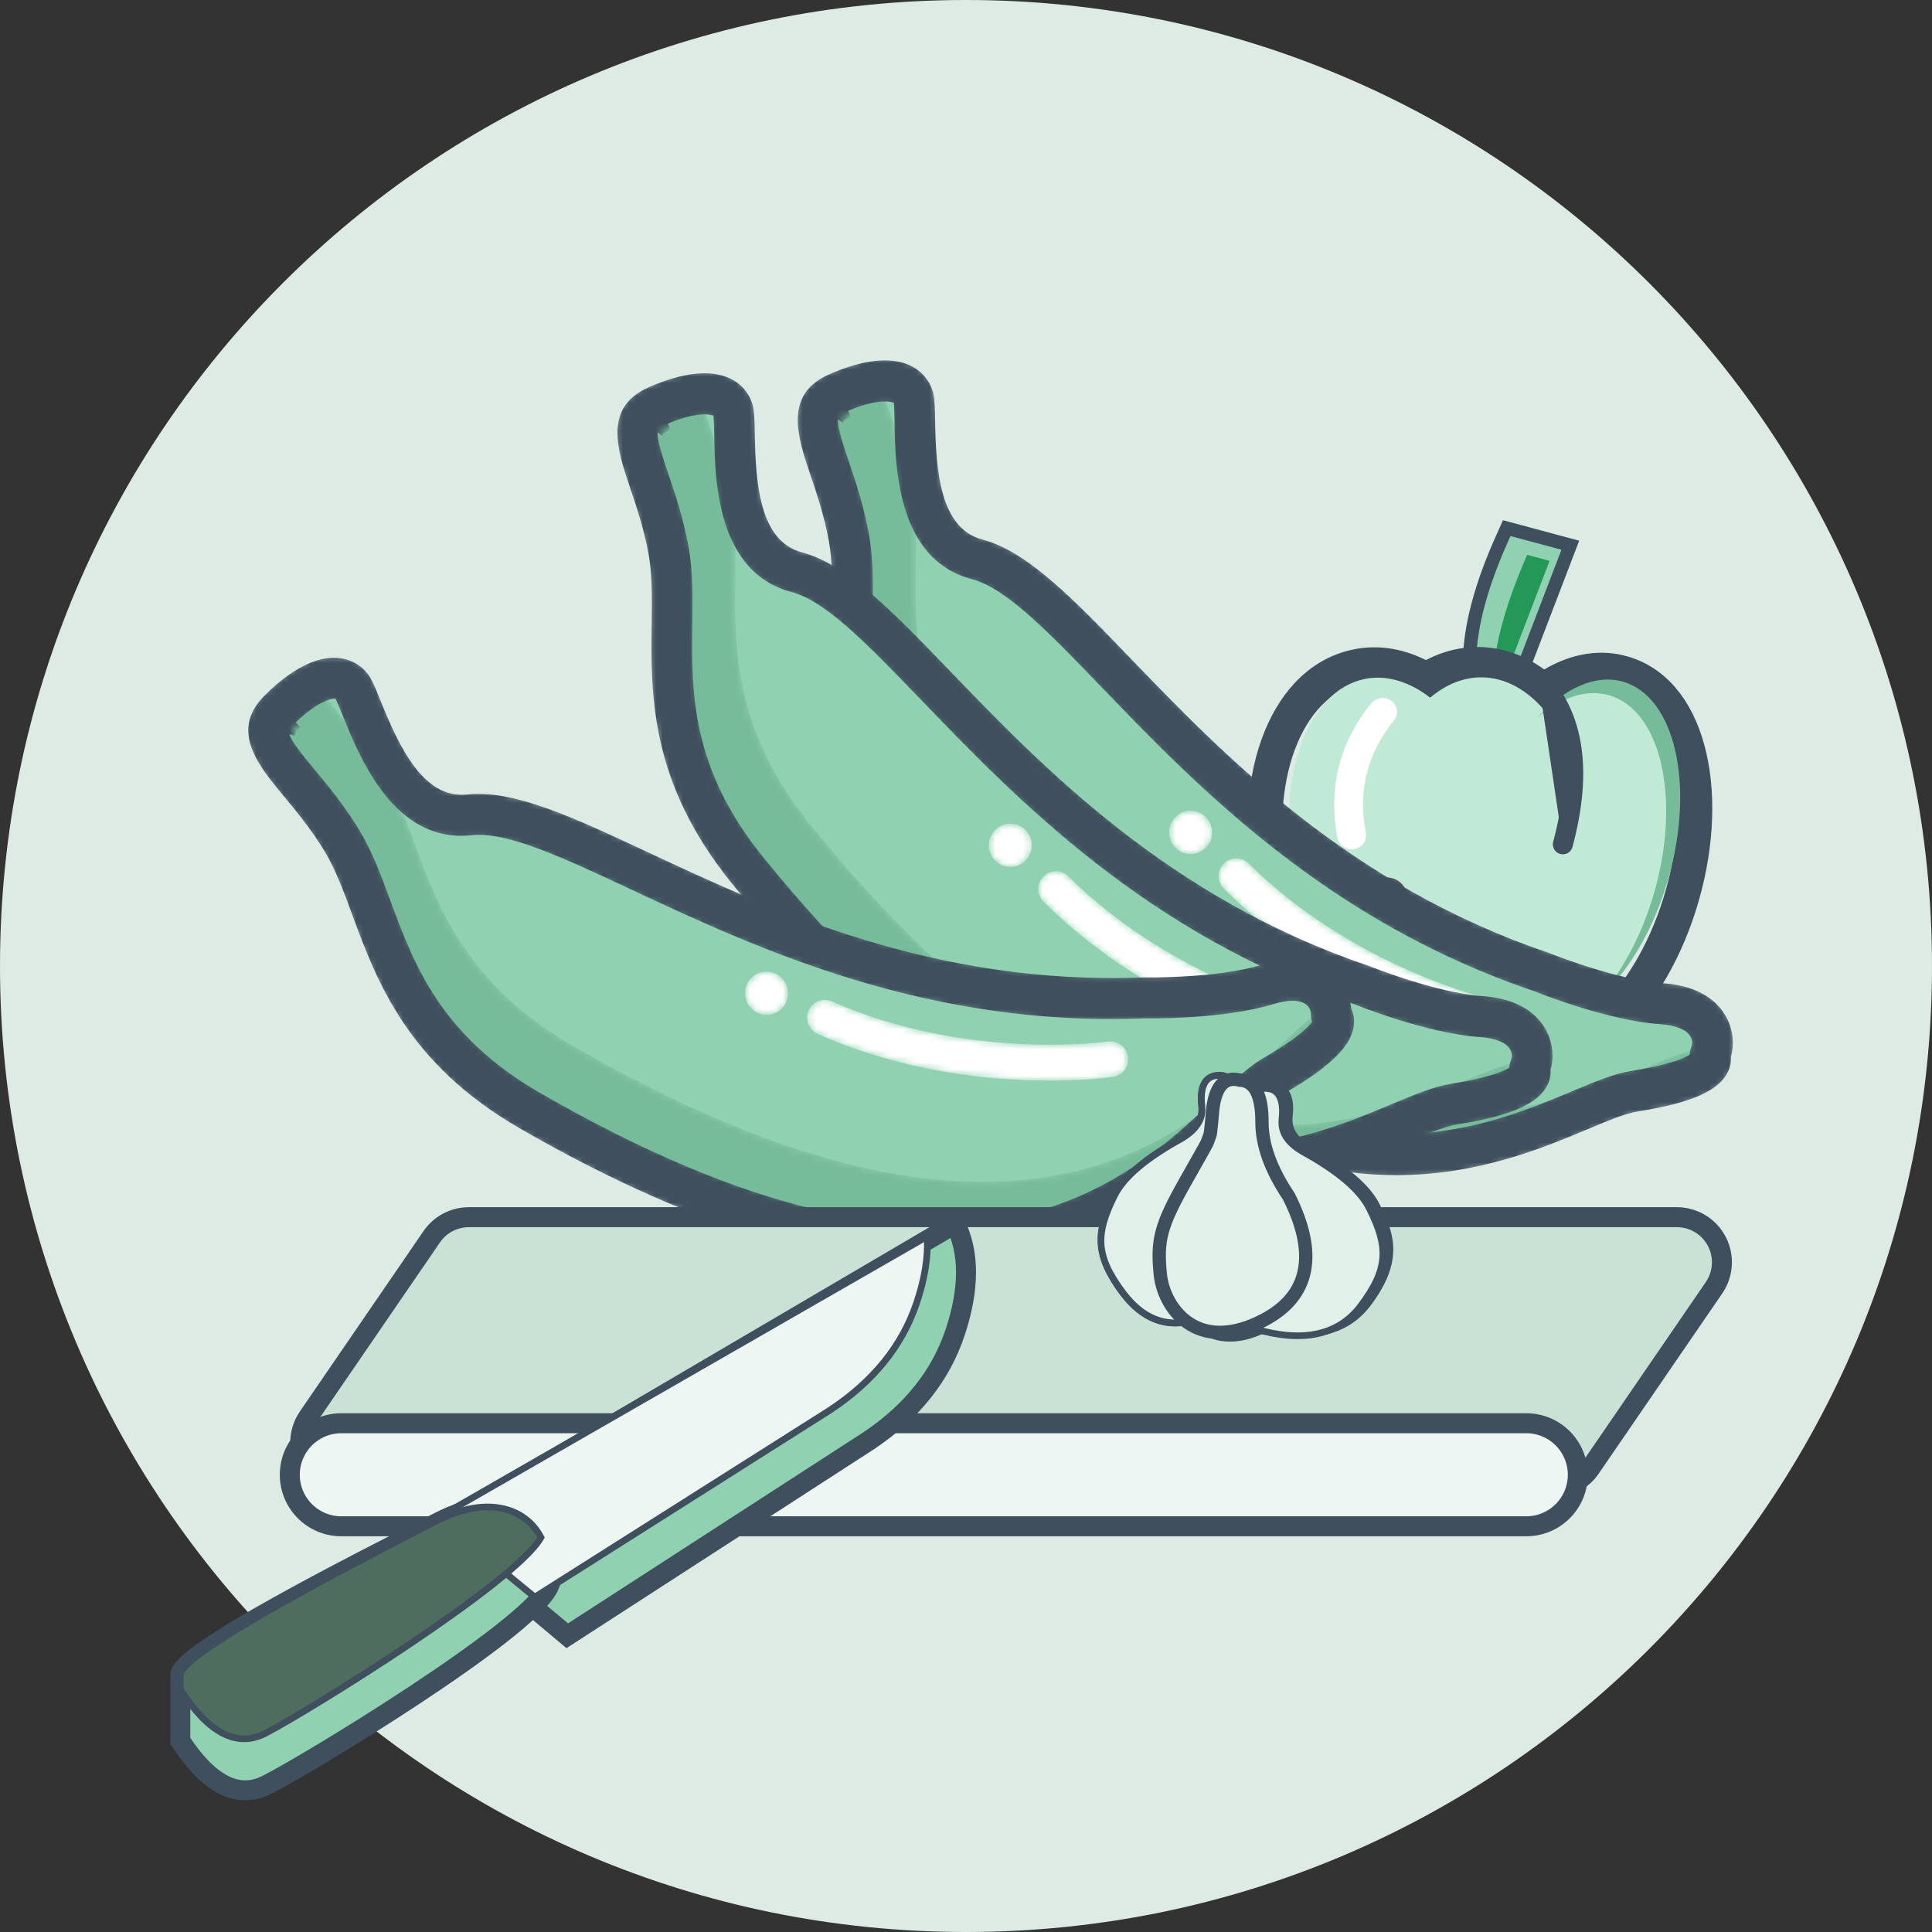 <svg width="290" height="290" viewBox="0 0 290 290" fill="none" xmlns="http://www.w3.org/2000/svg">
<rect x="0" y="0" width="290" height="290" fill="#333333" stroke="none"/>
<rect width="145" height="145" fill="black" fill-opacity="0" transform="scale(2)"/>
<rect width="145" height="145" fill="black" fill-opacity="0" transform="scale(2)"/>
<path d="M145 290C225.081 290 290 225.081 290 145C290 64.919 225.081 0 145 0C64.919 0 0 64.919 0 145C0 225.081 64.919 290 145 290Z" fill="#DDEBE4"/>
<rect width="35.358" height="41.493" fill="black" fill-opacity="0" transform="translate(187.547 78.599) scale(2) rotate(1)"/>
<path d="M227.759 79.701C232.66 81.019 232.66 81.019 233.641 81.283L235.711 81.839L234.944 83.841C233.912 86.535 233.912 86.535 228.753 100.004L228.268 101.269L220.55 101.134L220.584 99.201C220.675 93.978 222.321 87.845 225.493 80.776L226.168 79.273L227.759 79.701Z" fill="#90D1B2" stroke="#404F5E" stroke-width="2"/>
<path d="M229.238 83.285C231.475 83.887 232.593 84.188 232.593 84.188C232.593 84.188 230.53 89.575 226.402 100.35L224.182 100.311C224.73 95.366 226.415 89.691 229.238 83.285L229.238 83.285Z" fill="#239857"/>
<path d="M231.244 100.712L231.763 101.076L232.313 100.763C236.169 98.573 240.231 97.883 244.154 99.01C249.734 100.612 253.521 105.336 255.326 111.887C257.132 118.441 256.907 126.706 254.516 135.052C252.157 143.289 248.052 150.341 243.137 154.946C238.223 159.55 232.601 161.632 227.094 160.237L226.799 160.163L226.514 160.264C224.723 160.9 222.859 161.215 220.961 161.181C219.09 161.149 217.263 160.78 215.517 160.1L215.261 160.001L214.991 160.045C209.087 161.02 203.354 158.513 198.633 153.583C193.909 148.649 190.273 141.351 188.651 132.997C187.009 124.537 187.688 116.307 190.302 109.927C192.914 103.553 197.411 99.109 203.403 97.943C206.84 97.274 210.312 97.822 213.594 99.42L214.041 99.638L214.485 99.412C216.869 98.198 219.427 97.574 222.07 97.62C225.366 97.678 228.474 98.764 231.244 100.712ZM214.112 104.611C211.037 102.436 207.614 101.413 204.204 102.077C199.403 103.012 195.844 107.039 193.854 112.454C191.856 117.89 191.361 124.893 192.777 132.193C194.194 139.492 197.274 145.8 201.159 150.091C205.031 154.366 209.837 156.765 214.639 155.83C215.002 155.76 215.358 155.671 215.708 155.565C217.368 156.442 219.158 156.938 221.034 156.971C222.994 157.005 224.876 156.53 226.628 155.641C227.011 155.81 227.406 155.954 227.812 156.07C232.219 157.335 236.927 155.2 240.917 151.198C244.935 147.167 248.418 141.076 250.476 133.891C252.534 126.706 252.804 119.692 251.53 114.142C250.264 108.631 247.403 104.323 242.996 103.058C239.156 101.956 235.083 103.439 231.468 106.479C228.828 103.644 225.584 101.894 221.997 101.831C219.144 101.781 216.465 102.808 214.112 104.611Z" fill="#404F5E" stroke="#404F5E"/>
<path d="M214.676 104.722C217.028 102.732 219.702 101.626 222.521 101.675C226.058 101.737 229.301 103.607 231.926 106.738C235.602 103.362 239.633 101.821 243.271 102.864C251.064 105.099 254.102 118.347 250.057 132.455C246.012 146.563 236.415 156.188 228.622 153.954C228.107 153.806 227.613 153.61 227.141 153.37C225.398 154.338 223.531 154.849 221.594 154.816C219.753 154.783 217.992 154.261 216.356 153.327C215.915 153.48 215.461 153.603 214.997 153.693C206.347 155.375 197.081 145.144 194.301 130.843C191.521 116.541 196.28 103.584 204.93 101.903C208.22 101.264 211.598 102.347 214.676 104.722Z" fill="#C1EAD6"/>
<path d="M230.788 107.694C234.842 103.298 239.488 101.141 243.626 102.328C251.419 104.562 254.457 117.811 250.412 131.919C248.151 139.803 244.156 146.288 239.711 150.085C243.292 146.201 246.411 140.57 248.308 133.953C252.354 119.845 249.316 106.596 241.522 104.362C238.085 103.376 234.296 104.698 230.788 107.694Z" fill="#76BB9A"/>
<path d="M230.887 101.821C236.304 107.438 237.537 115.743 234.588 126.736L230.887 101.821Z" fill="#404F5E"/>
<path d="M230.887 101.821C236.304 107.438 237.537 115.743 234.588 126.736" stroke="#404F5E" stroke-width="3" stroke-linecap="round"/>
<path d="M208.118 137.922C209.831 137.952 211.243 136.586 211.273 134.871C211.303 133.156 209.939 131.741 208.226 131.711C206.513 131.681 205.101 133.047 205.071 134.762C205.041 136.477 206.405 137.892 208.118 137.922Z" fill="#525558"/>
<path d="M219.494 155.338C220.902 156.314 221.254 158.249 220.279 159.66C219.304 161.07 217.372 161.422 215.963 160.446C211.125 157.093 208.054 151.486 206.66 143.812C206.353 142.125 207.471 140.508 209.157 140.201C210.842 139.894 212.457 141.013 212.763 142.701C213.885 148.877 216.158 153.027 219.494 155.338Z" fill="#525558"/>
<path d="M205.834 105.578C206.567 104.675 207.926 104.514 208.869 105.216C209.813 105.919 209.984 107.22 209.251 108.122C205.209 113.1 203.809 118.688 205.02 125.037C205.235 126.162 204.456 127.239 203.281 127.443C202.106 127.647 200.979 126.9 200.765 125.775C199.334 118.273 201.033 111.49 205.834 105.578Z" fill="white"/>
<rect width="70.674" height="61.647" fill="black" fill-opacity="0" transform="translate(119.254 53.598) scale(2)"/>
<rect width="70.674" height="61.647" fill="black" fill-opacity="0" transform="translate(260.602 53.598) scale(-2 2)"/>
<rect width="70.674" height="61.647" fill="black" fill-opacity="0" transform="translate(260.602 53.598) scale(-2 2)"/>
<mask id="mask0" mask-type="alpha" maskUnits="userSpaceOnUse" x="122" y="57" width="136" height="117">
<rect width="67.152" height="58.118" fill="black" fill-opacity="0" transform="translate(257.051 57.172) scale(-2 2)"/>
<path d="M256.656 158.405C256.656 158.405 258.796 161.694 245.344 163.791C231.894 165.885 196.281 199.048 139.221 128.635C123.275 108.956 129.591 92.975 127.444 80.851C125.299 68.728 119.167 61.913 125.621 59.039C132.075 56.168 136.205 56.806 137.078 59.6C137.947 62.393 135.194 80.941 146.675 83.962C162.568 88.146 182.565 129.409 231.319 145.877C231.319 145.877 241.836 150.151 249.418 150.666C257.004 151.182 257.732 156.117 256.656 158.405Z" fill="white"/>
</mask>
<g mask="url(#mask0)">
<path d="M256.656 158.405C256.656 158.405 258.796 161.694 245.344 163.791C231.894 165.885 196.281 199.048 139.221 128.635C123.275 108.956 129.591 92.975 127.444 80.851C125.299 68.728 119.167 61.913 125.621 59.039C132.075 56.168 136.205 56.806 137.078 59.6C137.947 62.393 135.194 80.941 146.675 83.962C162.568 88.146 182.565 129.409 231.319 145.877C231.319 145.877 241.836 150.151 249.418 150.666C257.004 151.182 257.732 156.117 256.656 158.405Z" fill="#90D1B2"/>
</g>
<mask id="mask1" mask-type="alpha" maskUnits="userSpaceOnUse" x="122" y="57" width="135" height="117">
<rect width="67.124" height="58.099" fill="black" fill-opacity="0" transform="translate(256.996 57.212) scale(-2 2)"/>
<path d="M125.621 59.04C128.278 57.86 130.513 57.301 132.32 57.212C132.816 60.988 135.633 66.446 136.956 73.917C139.114 86.104 132.763 102.168 148.794 121.947C206.145 192.721 241.941 159.387 255.46 157.283C256.011 157.196 256.496 157.107 256.996 157.017C256.944 157.529 256.84 158.013 256.656 158.406C256.656 158.406 258.796 161.696 245.345 163.79C231.893 165.887 196.281 199.05 139.224 128.637C123.275 108.958 129.591 92.976 127.444 80.852C125.302 68.726 119.166 61.911 125.621 59.04Z" fill="white"/>
</mask>
<g mask="url(#mask1)">
<path d="M125.621 59.04C128.278 57.86 130.513 57.301 132.32 57.212C132.816 60.988 135.633 66.446 136.956 73.917C139.114 86.104 132.763 102.168 148.794 121.947C206.145 192.721 241.941 159.387 255.46 157.283C256.011 157.196 256.496 157.107 256.996 157.017C256.944 157.529 256.84 158.013 256.656 158.406C256.656 158.406 258.796 161.696 245.345 163.79C231.893 165.887 196.281 199.05 139.224 128.637C123.275 108.958 129.591 92.976 127.444 80.852C125.302 68.726 119.166 61.911 125.621 59.04Z" fill="#76BB9A"/>
</g>
<mask id="mask2" mask-type="alpha" maskUnits="userSpaceOnUse" x="119" y="53" width="142" height="124">
<rect width="70.674" height="61.647" fill="black" fill-opacity="0" transform="translate(260.602 53.598) scale(-2 2)"/>
<path d="M253.151 158.019C252.303 158.498 250.089 159.433 244.802 160.252C242.199 160.657 239.328 161.86 235.695 163.381C219.064 170.343 188.108 183.3 141.971 126.37C131.206 113.088 131.355 101.734 131.483 91.719C131.536 87.689 131.586 83.877 130.941 80.223C130.163 75.834 128.9 72.111 127.885 69.123C127.122 66.878 125.972 63.489 126.342 62.762C126.342 62.762 126.477 62.573 127.051 62.318C130.944 60.586 133.037 60.675 133.69 60.844C133.733 61.402 133.75 62.411 133.764 63.253C133.882 70.104 134.123 84.36 145.782 87.424C150.784 88.744 157.083 95.281 165.055 103.556C179.343 118.392 198.914 138.705 230.195 149.275C230.447 149.382 241.127 153.692 249.181 154.235C251.285 154.378 252.79 154.955 253.303 155.817C253.594 156.301 253.492 156.776 253.449 156.87C253.293 157.232 253.19 157.625 253.151 158.019ZM209.573 176.892C221.927 176.896 231.632 172.833 238.416 169.995C241.477 168.71 244.129 167.601 245.888 167.329C254.198 166.033 258.52 164.064 259.893 160.954C260.244 160.163 260.358 159.386 260.322 158.681C260.894 156.565 260.585 154.193 259.435 152.213C258.207 150.098 255.514 147.496 249.66 147.092C242.738 146.622 232.746 142.6 232.643 142.56C202.804 132.47 183.927 112.877 170.143 98.57C161.401 89.49 154.492 82.32 147.574 80.498C141.624 78.934 140.989 70.712 140.861 63.131C140.821 60.937 140.8 59.613 140.463 58.525C139.888 56.677 138.575 55.203 136.773 54.379C133.718 52.983 129.368 53.464 124.188 55.769C116.946 58.986 119.288 65.891 121.172 71.442C122.155 74.341 123.272 77.631 123.954 81.479C124.483 84.464 124.436 87.943 124.387 91.626C124.248 102.307 124.078 115.6 136.475 130.902C166.236 167.629 190.924 176.892 209.573 176.892Z" fill="white"/>
</mask>
<g mask="url(#mask2)">
<path d="M254.146 158.119L254.094 158.635L253.642 158.89C252.645 159.453 250.298 160.412 244.956 161.24C242.499 161.622 239.755 162.766 236.081 164.304L236.081 164.304L236.048 164.318C227.723 167.802 215.591 172.881 199.708 169.817C183.809 166.749 164.347 155.569 141.194 127C130.205 113.441 130.355 101.787 130.483 91.728L130.484 91.706L130.484 91.706C130.536 87.657 130.582 83.942 129.956 80.397C129.193 76.092 127.953 72.434 126.938 69.444C126.559 68.328 126.071 66.891 125.725 65.639C125.553 65.016 125.407 64.408 125.331 63.894C125.293 63.638 125.267 63.378 125.271 63.137C125.274 62.92 125.3 62.604 125.45 62.309L125.484 62.242L125.528 62.18L126.342 62.762C126.342 62.762 126.477 62.573 127.051 62.318L126.645 61.405C126.645 61.405 126.645 61.404 126.646 61.404C130.638 59.628 132.978 59.627 133.941 59.876L134.632 60.055L134.687 60.767C134.733 61.362 134.75 62.409 134.764 63.236C134.823 66.678 134.917 71.812 136.398 76.455C137.869 81.065 140.653 85.042 146.036 86.457L146.037 86.457C148.784 87.182 151.761 89.29 154.968 92.134C158.195 94.995 161.787 98.723 165.757 102.843L165.775 102.862L165.775 102.862C180.063 117.698 199.487 137.843 230.515 148.328L230.55 148.339L230.584 148.354L230.584 148.354L230.584 148.354C230.585 148.354 230.588 148.355 230.594 148.358L230.624 148.37L230.732 148.414C230.784 148.434 230.849 148.46 230.925 148.49C230.982 148.513 231.045 148.537 231.115 148.565C231.442 148.692 231.905 148.869 232.48 149.08C233.631 149.503 235.225 150.063 237.061 150.637C240.748 151.789 245.341 152.974 249.248 153.238L249.249 153.238C250.367 153.314 251.374 153.507 252.196 153.823C252.999 154.131 253.741 154.599 254.161 155.304C254.41 155.718 254.492 156.131 254.501 156.462C254.509 156.752 254.463 157.049 254.365 157.271C254.251 157.538 254.175 157.829 254.146 158.119ZM209.573 175.892H209.573C221.708 175.896 231.249 171.91 238.029 169.073C239.555 168.433 241.003 167.826 242.291 167.345C243.568 166.869 244.749 166.493 245.734 166.34C249.854 165.698 252.908 164.899 255.077 163.912C257.242 162.926 258.426 161.8 258.978 160.55L258.979 160.549C259.262 159.909 259.351 159.29 259.323 158.733L259.315 158.574L259.356 158.421C259.857 156.566 259.589 154.469 258.57 152.715L258.57 152.715C257.511 150.89 255.118 148.471 249.591 148.089C246.005 147.846 241.683 146.692 238.292 145.618C236.586 145.078 235.096 144.551 234.026 144.157C233.491 143.96 233.06 143.796 232.759 143.679C232.53 143.591 232.352 143.52 232.297 143.499C202.243 133.329 183.231 113.596 169.455 99.297L169.423 99.264L169.423 99.263C165.042 94.713 161.165 90.689 157.524 87.572C153.878 84.45 150.56 82.319 147.32 81.465C143.849 80.553 142.035 77.696 141.073 74.347C140.114 71.007 139.925 66.934 139.861 63.149C139.82 60.893 139.793 59.74 139.508 58.82C139.019 57.253 137.908 55.998 136.358 55.289C133.696 54.073 129.685 54.417 124.594 56.682L124.594 56.683C122.927 57.423 121.881 58.343 121.236 59.339C120.588 60.337 120.295 61.486 120.257 62.76C120.18 65.367 121.162 68.3 122.119 71.121L122.119 71.121L122.133 71.161C123.111 74.047 124.245 77.391 124.938 81.304C125.483 84.381 125.436 87.936 125.388 91.566L125.387 91.639C125.387 91.639 125.387 91.639 125.387 91.639C125.249 102.268 125.086 115.255 137.252 130.273C166.892 166.851 191.321 175.892 209.573 175.892Z" fill="#404F5E" stroke="#404F5E"/>
</g>
<mask id="mask3" mask-type="alpha" maskUnits="userSpaceOnUse" x="182" y="128" width="45" height="28">
<rect width="21.554" height="13.271" fill="black" fill-opacity="0" transform="translate(226.02 128.83) scale(-2 2)"/>
<path d="M223.361 155.372C224.582 155.372 225.678 154.523 225.955 153.271C226.274 151.828 225.373 150.389 223.94 150.068C223.734 150.021 203.126 145.221 187.44 129.601C186.401 128.567 184.712 128.57 183.68 129.625C182.647 130.682 182.658 132.381 183.704 133.424C200.512 150.16 221.882 155.106 222.78 155.307C222.978 155.351 223.17 155.372 223.361 155.372Z" fill="white"/>
</mask>
<g mask="url(#mask3)">
<path d="M223.361 155.372C224.582 155.372 225.678 154.523 225.955 153.271C226.274 151.828 225.373 150.389 223.94 150.068C223.734 150.021 203.126 145.221 187.44 129.601C186.401 128.567 184.712 128.57 183.68 129.625C182.647 130.682 182.658 132.381 183.704 133.424C200.512 150.16 221.882 155.106 222.78 155.307C222.978 155.351 223.17 155.372 223.361 155.372Z" fill="white"/>
</g>
<mask id="mask4" mask-type="alpha" maskUnits="userSpaceOnUse" x="175" y="121" width="7" height="8">
<rect width="3.228" height="3.257" fill="black" fill-opacity="0" transform="translate(181.945 121.688) scale(-2 2)"/>
<path d="M176.631 122.461C175.272 123.624 175.102 125.678 176.255 127.049C177.408 128.423 179.444 128.591 180.804 127.432C182.165 126.268 182.332 124.214 181.179 122.84C180.03 121.469 177.989 121.296 176.631 122.461Z" fill="white"/>
</mask>
<g mask="url(#mask4)">
<path d="M176.631 122.461C175.272 123.624 175.102 125.678 176.255 127.049C177.408 128.423 179.444 128.591 180.804 127.432C182.165 126.268 182.332 124.214 181.179 122.84C180.03 121.469 177.989 121.296 176.631 122.461Z" fill="white"/>
</g>
<rect width="70.674" height="61.647" fill="black" fill-opacity="0" transform="translate(92.188 55.531) scale(2)"/>
<rect width="70.674" height="61.647" fill="black" fill-opacity="0" transform="translate(233.535 55.531) scale(-2 2)"/>
<rect width="70.674" height="61.647" fill="black" fill-opacity="0" transform="translate(233.535 55.531) scale(-2 2)"/>
<mask id="mask5" mask-type="alpha" maskUnits="userSpaceOnUse" x="95" y="59" width="135" height="117">
<rect width="67.152" height="58.118" fill="black" fill-opacity="0" transform="translate(229.984 59.105) scale(-2 2)"/>
<path d="M229.59 160.338C229.59 160.338 231.73 163.627 218.278 165.725C204.827 167.819 169.215 200.981 112.155 130.568C96.209 110.889 102.525 94.909 100.378 82.785C98.232 70.661 92.1 63.846 98.555 60.973C105.008 58.102 109.139 58.739 110.011 61.534C110.88 64.326 108.128 82.874 119.609 85.895C135.501 90.08 155.498 131.342 204.253 147.811C204.253 147.811 214.769 152.084 222.352 152.6C229.937 153.115 230.665 158.051 229.59 160.338Z" fill="white"/>
</mask>
<g mask="url(#mask5)">
<path d="M229.59 160.338C229.59 160.338 231.73 163.627 218.278 165.725C204.827 167.819 169.215 200.981 112.155 130.568C96.209 110.889 102.525 94.909 100.378 82.785C98.232 70.661 92.1 63.846 98.555 60.973C105.008 58.102 109.139 58.739 110.011 61.534C110.88 64.326 108.128 82.874 119.609 85.895C135.501 90.08 155.498 131.342 204.253 147.811C204.253 147.811 214.769 152.084 222.352 152.6C229.937 153.115 230.665 158.051 229.59 160.338Z" fill="#90D1B2"/>
</g>
<mask id="mask6" mask-type="alpha" maskUnits="userSpaceOnUse" x="95" y="59" width="135" height="117">
<rect width="67.124" height="58.099" fill="black" fill-opacity="0" transform="translate(229.926 59.145) scale(-2 2)"/>
<path d="M98.551 60.974C101.208 59.793 103.443 59.234 105.25 59.145C105.746 62.921 108.563 68.379 109.886 75.85C112.043 88.037 105.692 104.101 121.723 123.88C179.075 194.654 214.871 161.321 228.389 159.216C228.94 159.129 229.426 159.04 229.926 158.951C229.873 159.463 229.77 159.946 229.586 160.339C229.586 160.339 231.726 163.629 218.275 165.723C204.823 167.821 169.21 200.983 112.154 130.571C96.204 110.891 102.52 94.909 100.374 82.786C98.231 70.66 92.096 63.845 98.551 60.974Z" fill="white"/>
</mask>
<g mask="url(#mask6)">
<path d="M98.551 60.974C101.208 59.793 103.443 59.234 105.25 59.145C105.746 62.921 108.563 68.379 109.886 75.85C112.043 88.037 105.692 104.101 121.723 123.88C179.075 194.654 214.871 161.321 228.389 159.216C228.94 159.129 229.426 159.04 229.926 158.951C229.873 159.463 229.77 159.946 229.586 160.339C229.586 160.339 231.726 163.629 218.275 165.723C204.823 167.821 169.21 200.983 112.154 130.571C96.204 110.891 102.52 94.909 100.374 82.786C98.231 70.66 92.096 63.845 98.551 60.974Z" fill="#76BB9A"/>
</g>
<mask id="mask7" mask-type="alpha" maskUnits="userSpaceOnUse" x="92" y="55" width="142" height="124">
<rect width="70.674" height="61.647" fill="black" fill-opacity="0" transform="translate(233.535 55.531) scale(-2 2)"/>
<path d="M226.084 159.953C225.236 160.432 223.023 161.366 217.736 162.185C215.132 162.59 212.262 163.793 208.629 165.315C191.998 172.276 161.041 185.233 114.904 128.304C104.14 115.021 104.289 103.668 104.417 93.652C104.469 89.623 104.52 85.81 103.874 82.156C103.096 77.767 101.833 74.044 100.819 71.056C100.056 68.812 98.906 65.422 99.275 64.695C99.275 64.695 99.41 64.506 99.985 64.252C103.878 62.519 105.971 62.608 106.623 62.778C106.666 63.335 106.684 64.344 106.698 65.186C106.816 72.037 107.057 86.294 118.716 89.357C123.718 90.678 130.016 97.214 137.989 105.489C152.277 120.326 171.848 140.639 203.128 151.208C203.381 151.315 214.06 155.625 222.114 156.169C224.218 156.312 225.723 156.888 226.237 157.751C226.528 158.234 226.426 158.71 226.382 158.804C226.226 159.165 226.124 159.558 226.084 159.953ZM182.506 178.826C194.861 178.829 204.566 174.767 211.35 171.929C214.411 170.643 217.062 169.534 218.821 169.262C227.131 167.966 231.453 165.998 232.827 162.887C233.177 162.096 233.291 161.319 233.255 160.615C233.827 158.499 233.518 156.126 232.369 154.146C231.141 152.031 228.448 149.429 222.593 149.025C215.671 148.556 205.679 144.533 205.577 144.493C175.737 134.404 156.861 114.81 143.077 100.503C134.334 91.423 127.426 84.254 120.507 82.431C114.557 80.867 113.922 72.645 113.794 65.064C113.755 62.87 113.734 61.546 113.397 60.458C112.822 58.611 111.509 57.136 109.707 56.312C106.651 54.917 102.302 55.397 97.121 57.702C89.879 60.919 92.222 67.825 94.106 73.375C95.089 76.275 96.206 79.564 96.887 83.412C97.416 86.397 97.37 89.876 97.321 93.559C97.182 104.24 97.012 117.533 109.409 132.836C139.17 169.562 163.858 178.826 182.506 178.826Z" fill="white"/>
</mask>
<g mask="url(#mask7)">
<path d="M227.079 160.053L227.027 160.569L226.576 160.824C225.579 161.387 223.232 162.346 217.889 163.173C215.433 163.556 212.688 164.699 209.015 166.237L209.015 166.237L208.982 166.251C200.656 169.736 188.524 174.814 172.642 171.75C156.743 168.683 137.281 157.502 114.127 128.933C103.139 115.375 103.288 103.721 103.417 93.662L103.417 93.639L103.417 93.639C103.47 89.59 103.515 85.875 102.89 82.331C102.126 78.025 100.887 74.367 99.872 71.377C99.492 70.261 99.004 68.825 98.659 67.573C98.486 66.949 98.341 66.342 98.264 65.828C98.226 65.571 98.201 65.312 98.204 65.071C98.208 64.854 98.234 64.538 98.384 64.242L98.418 64.175L98.462 64.114L99.275 64.695C99.275 64.695 99.41 64.506 99.985 64.252L99.578 63.338C99.579 63.338 99.579 63.338 99.579 63.338C103.572 61.561 105.912 61.56 106.874 61.809L107.565 61.989L107.62 62.7C107.666 63.296 107.684 64.343 107.698 65.169C107.757 68.612 107.85 73.745 109.331 78.388C110.802 82.999 113.587 86.976 118.97 88.39L118.971 88.39C121.718 89.115 124.694 91.224 127.902 94.067C131.129 96.928 134.721 100.656 138.691 104.777L138.709 104.796L138.709 104.796C152.997 119.631 172.421 139.777 203.448 150.261L203.483 150.273L203.517 150.287L203.517 150.287L203.517 150.287C203.518 150.287 203.521 150.289 203.527 150.291L203.558 150.304L203.665 150.347C203.718 150.368 203.782 150.393 203.859 150.423C203.916 150.446 203.979 150.471 204.049 150.498C204.375 150.625 204.839 150.802 205.414 151.013C206.565 151.437 208.159 151.997 209.994 152.57C213.682 153.723 218.275 154.907 222.182 155.171L222.182 155.171C223.301 155.247 224.307 155.441 225.13 155.756C225.933 156.064 226.674 156.533 227.095 157.237C227.343 157.651 227.425 158.065 227.435 158.395C227.443 158.685 227.396 158.982 227.299 159.205C227.184 159.471 227.108 159.763 227.079 160.053ZM182.506 177.826H182.507C194.642 177.829 204.182 173.843 210.963 171.007C212.489 170.366 213.936 169.759 215.224 169.278C216.502 168.802 217.683 168.426 218.668 168.274C222.787 167.631 225.841 166.833 228.011 165.845C230.175 164.86 231.36 163.733 231.912 162.483L231.912 162.482C232.196 161.843 232.285 161.223 232.256 160.666L232.248 160.507L232.29 160.354C232.791 158.5 232.522 156.402 231.504 154.648L231.504 154.648C230.444 152.823 228.051 150.404 222.524 150.023C218.939 149.779 214.616 148.625 211.226 147.551C209.52 147.011 208.03 146.485 206.96 146.091C206.425 145.893 205.994 145.729 205.693 145.613C205.463 145.524 205.286 145.454 205.231 145.432C175.176 135.262 156.165 115.529 142.389 101.23L142.357 101.197L142.356 101.197C137.975 96.646 134.098 92.623 130.458 89.505C126.812 86.383 123.493 84.252 120.253 83.398C116.783 82.486 114.968 79.63 114.006 76.28C113.047 72.94 112.858 68.867 112.794 65.082C112.754 62.826 112.726 61.673 112.442 60.754C111.953 59.186 110.841 57.931 109.291 57.222C106.63 56.006 102.619 56.35 97.528 58.616L97.528 58.616C95.861 59.356 94.815 60.276 94.169 61.272C93.522 62.27 93.229 63.419 93.191 64.694C93.113 67.3 94.095 70.233 95.053 73.054L95.053 73.054L95.066 73.094C96.045 75.98 97.179 79.324 97.872 83.238C98.417 86.314 98.37 89.869 98.322 93.5L98.321 93.572C98.321 93.572 98.321 93.572 98.321 93.573C98.183 104.201 98.02 117.189 110.185 132.206C139.826 168.784 164.255 177.826 182.506 177.826Z" fill="#404F5E" stroke="#404F5E"/>
</g>
<mask id="mask8" mask-type="alpha" maskUnits="userSpaceOnUse" x="155" y="130" width="44" height="28">
<rect width="21.554" height="13.271" fill="black" fill-opacity="0" transform="translate(198.953 130.763) scale(-2 2)"/>
<path d="M196.295 157.305C197.516 157.305 198.612 156.456 198.889 155.204C199.208 153.762 198.306 152.322 196.874 152.001C196.667 151.954 176.06 147.154 160.374 131.534C159.335 130.5 157.646 130.504 156.613 131.559C155.58 132.615 155.592 134.315 156.638 135.357C173.446 152.094 194.815 157.04 195.713 157.241C195.912 157.284 196.104 157.305 196.295 157.305Z" fill="white"/>
</mask>
<g mask="url(#mask8)">
<path d="M196.295 157.305C197.516 157.305 198.612 156.456 198.889 155.204C199.208 153.762 198.306 152.322 196.874 152.001C196.667 151.954 176.06 147.154 160.374 131.534C159.335 130.5 157.646 130.504 156.613 131.559C155.58 132.615 155.592 134.315 156.638 135.357C173.446 152.094 194.815 157.04 195.713 157.241C195.912 157.284 196.104 157.305 196.295 157.305Z" fill="white"/>
</g>
<mask id="mask9" mask-type="alpha" maskUnits="userSpaceOnUse" x="148" y="123" width="7" height="8">
<rect width="3.228" height="3.257" fill="black" fill-opacity="0" transform="translate(154.879 123.622) scale(-2 2)"/>
<path d="M149.565 124.394C148.205 125.557 148.035 127.611 149.189 128.982C150.342 130.357 152.378 130.525 153.737 129.365C155.099 128.202 155.266 126.148 154.112 124.773C152.964 123.402 150.923 123.23 149.565 124.394Z" fill="white"/>
</mask>
<g mask="url(#mask9)">
<path d="M149.565 124.394C148.205 125.557 148.035 127.611 149.189 128.982C150.342 130.357 152.378 130.525 153.737 129.365C155.099 128.202 155.266 126.148 154.112 124.773C152.964 123.402 150.923 123.23 149.565 124.394Z" fill="white"/>
</g>
<rect width="70.674" height="61.647" fill="black" fill-opacity="0" transform="translate(33.977 103.793) scale(2) rotate(-21)"/>
<rect width="70.674" height="61.647" fill="black" fill-opacity="0" transform="translate(165.938 53.139) scale(-2 2) rotate(21)"/>
<rect width="70.674" height="61.647" fill="black" fill-opacity="0" transform="translate(165.938 53.139) scale(-2 2) rotate(21)"/>
<mask id="mask10" mask-type="alpha" maskUnits="userSpaceOnUse" x="40" y="101" width="161" height="86">
<rect width="67.152" height="58.118" fill="black" fill-opacity="0" transform="translate(163.902 57.748) scale(-2 2) rotate(21)"/>
<path d="M199.813 152.398C199.813 152.398 202.989 154.702 191.183 161.481C179.376 168.256 158.013 211.978 79.509 166.691C57.57 154.033 57.739 136.85 51.39 126.301C45.042 115.752 36.876 111.587 41.872 106.591C46.868 101.598 50.952 100.713 52.768 103.01C54.58 105.305 58.657 123.607 70.459 122.313C86.795 120.525 120.251 151.88 171.669 149.783C171.669 149.783 183.019 150.004 190.282 147.768C197.548 145.53 199.997 149.877 199.813 152.398Z" fill="white"/>
</mask>
<g mask="url(#mask10)">
<path d="M199.813 152.398C199.813 152.398 202.989 154.702 191.183 161.481C179.376 168.256 158.013 211.978 79.509 166.691C57.57 154.033 57.739 136.85 51.39 126.301C45.042 115.752 36.876 111.587 41.872 106.591C46.868 101.598 50.952 100.713 52.768 103.01C54.58 105.305 58.657 123.607 70.459 122.313C86.795 120.525 120.251 151.88 171.669 149.783C171.669 149.783 183.019 150.004 190.282 147.768C197.548 145.53 199.997 149.877 199.813 152.398Z" fill="#90D1B2"/>
</g>
<mask id="mask11" mask-type="alpha" maskUnits="userSpaceOnUse" x="40" y="102" width="161" height="85">
<rect width="67.124" height="58.099" fill="black" fill-opacity="0" transform="translate(163.871 57.805) scale(-2 2) rotate(21)"/>
<path d="M41.877 106.593C43.934 104.538 45.821 103.215 47.476 102.485C49.292 105.832 53.878 109.918 57.791 116.419C64.172 127.023 64 144.296 86.054 157.016C164.959 202.537 186.433 158.589 198.299 151.78C198.782 151.501 199.204 151.244 199.638 150.982C199.773 151.478 199.849 151.967 199.818 152.4C199.818 152.4 202.995 154.704 191.188 161.48C179.381 168.259 158.019 211.98 79.518 166.692C57.576 154.036 57.745 136.852 51.396 126.303C45.05 115.75 36.88 111.586 41.877 106.593Z" fill="white"/>
</mask>
<g mask="url(#mask11)">
<path d="M41.877 106.593C43.934 104.538 45.821 103.215 47.476 102.485C49.292 105.832 53.878 109.918 57.791 116.419C64.172 127.023 64 144.296 86.054 157.016C164.959 202.537 186.433 158.589 198.299 151.78C198.782 151.501 199.204 151.244 199.638 150.982C199.773 151.478 199.849 151.967 199.818 152.4C199.818 152.4 202.995 154.704 191.188 161.48C179.381 168.259 158.019 211.98 79.518 166.692C57.576 154.036 57.745 136.852 51.396 126.303C45.05 115.75 36.88 111.586 41.877 106.593Z" fill="#76BB9A"/>
</g>
<mask id="mask12" mask-type="alpha" maskUnits="userSpaceOnUse" x="36" y="98" width="168" height="93">
<rect width="70.674" height="61.647" fill="black" fill-opacity="0" transform="translate(165.938 53.139) scale(-2 2) rotate(21)"/>
<path d="M196.403 153.295C195.783 154.046 194.051 155.711 189.409 158.371C187.123 159.682 184.875 161.834 182.028 164.556C168.997 177.015 144.74 200.206 81.266 163.591C66.456 155.049 62.526 144.396 59.057 134.999C57.662 131.219 56.342 127.642 54.43 124.462C52.131 120.643 49.618 117.62 47.6 115.194C46.083 113.372 43.795 110.619 43.879 109.809C43.879 109.809 43.938 109.584 44.383 109.14C47.396 106.128 49.382 105.461 50.052 105.385C50.292 105.89 50.67 106.826 50.985 107.607C53.55 113.961 58.884 127.184 70.867 125.866C76.01 125.306 84.232 129.151 94.641 134.02C113.297 142.75 138.847 154.7 171.838 153.358C172.112 153.367 183.627 153.564 191.341 151.185C193.356 150.565 194.967 150.563 195.756 151.185C196.201 151.532 196.276 152.012 196.27 152.115C196.253 152.509 196.299 152.913 196.403 153.295ZM162.483 186.531C174.018 182.107 181.622 174.837 186.939 169.756C189.336 167.459 191.414 165.473 192.958 164.589C200.252 160.401 203.581 157.014 203.749 153.618C203.793 152.754 203.621 151.988 203.335 151.343C203.11 149.162 201.972 147.058 200.189 145.622C198.285 144.087 194.838 142.623 189.228 144.344C182.597 146.386 171.827 146.212 171.717 146.211C140.244 147.485 115.599 135.958 97.604 127.541C86.188 122.197 77.169 117.98 70.057 118.757C63.942 119.43 60.403 111.982 57.566 104.95C56.743 102.916 56.249 101.687 55.545 100.792C54.345 99.274 52.591 98.368 50.614 98.244C47.261 98.036 43.372 100.043 39.362 104.052C33.754 109.651 38.416 115.258 42.164 119.765C44.12 122.119 46.342 124.79 48.358 128.138C49.921 130.735 51.124 134 52.398 137.456C56.097 147.477 60.702 159.948 77.759 169.792C118.705 193.414 145.073 193.214 162.483 186.531Z" fill="white"/>
</mask>
<g mask="url(#mask12)">
<path d="M197.368 153.032L197.504 153.532L197.174 153.932C196.445 154.815 194.597 156.551 189.906 159.238C187.75 160.476 185.598 162.526 182.719 165.279L182.719 165.279L182.693 165.304C176.17 171.541 166.663 180.63 150.738 183.461C134.795 186.295 112.619 182.832 80.766 164.457C65.648 155.737 61.611 144.804 58.126 135.367L58.119 135.346L58.118 135.346C56.717 131.547 55.428 128.062 53.574 124.978C51.318 121.232 48.85 118.261 46.831 115.833C46.077 114.927 45.106 113.761 44.335 112.716C43.95 112.195 43.597 111.681 43.341 111.228C43.214 111.002 43.097 110.769 43.014 110.543C42.939 110.339 42.85 110.035 42.885 109.705L42.892 109.63L42.911 109.557L43.879 109.809C43.879 109.809 43.938 109.584 44.383 109.14L43.676 108.433C43.676 108.433 43.676 108.433 43.676 108.432C46.767 105.343 48.951 104.503 49.939 104.391L50.649 104.311L50.955 104.956C51.212 105.495 51.603 106.466 51.912 107.232C53.201 110.426 55.128 115.184 58.175 118.988C61.2 122.765 65.225 125.48 70.757 124.872L70.758 124.872C73.583 124.564 77.117 125.466 81.13 126.971C85.168 128.485 89.858 130.678 95.041 133.103L95.064 133.114L95.064 133.114C113.72 141.844 139.073 153.69 171.797 152.359L171.834 152.357L171.871 152.359L171.871 152.359L171.871 152.359C171.872 152.359 171.875 152.359 171.882 152.359L171.915 152.36L172.031 152.361C172.087 152.362 172.156 152.363 172.238 152.364C172.3 152.364 172.368 152.365 172.443 152.365C172.793 152.366 173.289 152.366 173.902 152.357C175.128 152.34 176.817 152.291 178.736 152.169C182.591 151.923 187.304 151.383 191.046 150.229L191.046 150.229C192.118 149.899 193.127 149.719 194.008 149.719C194.868 149.719 195.728 149.891 196.373 150.397C196.754 150.695 196.978 151.052 197.105 151.357C197.217 151.625 197.28 151.919 197.268 152.161C197.257 152.451 197.291 152.75 197.368 153.032ZM162.125 185.598L162.125 185.597C173.455 181.252 180.934 174.112 186.247 169.034C187.442 167.889 188.576 166.803 189.606 165.893C190.628 164.99 191.596 164.216 192.461 163.721C196.077 161.645 198.642 159.805 200.313 158.105C201.981 156.41 202.683 154.933 202.75 153.569L202.75 153.568C202.786 152.869 202.647 152.259 202.421 151.749L202.356 151.604L202.34 151.446C202.143 149.535 201.141 147.673 199.562 146.401L199.562 146.401C197.919 145.076 194.817 143.675 189.521 145.3C186.086 146.358 181.637 146.83 178.087 147.042C176.301 147.149 174.721 147.191 173.581 147.207C173.011 147.215 172.549 147.216 172.227 147.215C171.981 147.215 171.79 147.212 171.731 147.212C140.028 148.488 115.208 136.879 97.222 128.467L97.18 128.447L97.18 128.447C91.459 125.769 86.397 123.402 81.882 121.796C77.359 120.188 73.497 119.387 70.166 119.751C66.6 120.144 63.882 118.127 61.784 115.345C59.691 112.57 58.055 108.836 56.639 105.325C55.793 103.233 55.354 102.167 54.759 101.41C53.74 100.122 52.253 99.349 50.552 99.242C47.631 99.061 44.01 100.82 40.069 104.759L40.069 104.76C38.779 106.048 38.132 107.281 37.886 108.443C37.639 109.607 37.777 110.784 38.199 111.987C39.06 114.449 41.028 116.835 42.933 119.125L42.933 119.126L42.96 119.158C44.908 121.502 47.165 124.217 49.214 127.622C50.825 130.299 52.055 133.635 53.311 137.042L53.337 137.11C53.337 137.11 53.337 137.11 53.337 137.11C57.017 147.082 61.519 159.265 78.258 168.925C119.039 192.452 145.085 192.138 162.125 185.598Z" fill="#404F5E" stroke="#404F5E"/>
</g>
<mask id="mask13" mask-type="alpha" maskUnits="userSpaceOnUse" x="121" y="150" width="49" height="13">
<rect width="21.554" height="13.271" fill="black" fill-opacity="0" transform="translate(160.613 135.766) scale(-2 2) rotate(21)"/>
<path d="M167.643 161.498C168.783 161.061 169.502 159.876 169.312 158.607C169.093 157.146 167.736 156.126 166.283 156.339C166.074 156.369 145.115 159.273 124.873 150.312C123.532 149.719 121.956 150.327 121.371 151.682C120.785 153.039 121.405 154.621 122.755 155.22C144.444 164.821 166.167 161.781 167.078 161.646C167.278 161.616 167.465 161.567 167.643 161.498Z" fill="white"/>
</mask>
<g mask="url(#mask13)">
<path d="M167.643 161.498C168.783 161.061 169.502 159.876 169.312 158.607C169.093 157.146 167.736 156.126 166.283 156.339C166.074 156.369 145.115 159.273 124.873 150.312C123.532 149.719 121.956 150.327 121.371 151.682C120.785 153.039 121.405 154.621 122.755 155.22C144.444 164.821 166.167 161.781 167.078 161.646C167.278 161.616 167.465 161.567 167.643 161.498Z" fill="white"/>
</g>
<mask id="mask14" mask-type="alpha" maskUnits="userSpaceOnUse" x="111" y="145" width="8" height="8">
<rect width="3.228" height="3.257" fill="black" fill-opacity="0" transform="translate(116.906 144.895) scale(-2 2) rotate(21)"/>
<path d="M112.222 147.521C111.37 149.094 111.947 151.072 113.515 151.939C115.084 152.809 117.045 152.236 117.899 150.666C118.753 149.092 118.173 147.115 116.603 146.245C115.04 145.376 113.073 145.947 112.222 147.521Z" fill="white"/>
</mask>
<g mask="url(#mask14)">
<path d="M112.222 147.521C111.37 149.094 111.947 151.072 113.515 151.939C115.084 152.809 117.045 152.236 117.899 150.666C118.753 149.092 118.173 147.115 116.603 146.245C115.04 145.376 113.073 145.947 112.222 147.521Z" fill="white"/>
</g>
<rect width="107.484" height="23.2" fill="black" fill-opacity="0" transform="translate(43.5 182.701) scale(2)"/>
<path d="M70.387 182.701C68.155 182.701 66.067 183.801 64.805 185.641L46.252 212.708C45.48 213.835 45.066 215.168 45.066 216.534C45.066 220.271 48.096 223.301 51.833 223.301H233.147C235.379 223.301 237.467 222.201 238.728 220.36L257.282 193.293C258.054 192.167 258.467 190.833 258.467 189.467C258.467 185.73 255.438 182.701 251.701 182.701H70.387Z" fill="#CAE1D6" stroke="#404F5E" stroke-width="3"/>
<path d="M229.101 213.634H51.233C46.962 213.634 43.5 217.096 43.5 221.367C43.5 225.638 46.962 229.101 51.233 229.101H229.101C233.372 229.101 236.834 225.638 236.834 221.367C236.834 217.096 233.372 213.634 229.101 213.634Z" fill="#EDF6F2" stroke="#404F5E" stroke-width="3"/>
<rect width="58.967" height="42.533" fill="black" fill-opacity="0" transform="translate(27.066 183.667) scale(2)"/>
<path d="M143.384 183.667L65.734 229.253L85.147 245.534L130.442 216.229C136.913 211.887 141.227 206.46 143.384 199.948C145.541 193.436 145.541 188.009 143.384 183.667Z" fill="#90D1B2" stroke="#404F5E" stroke-width="3"/>
<path d="M27.066 261.321C31.399 267.911 35.731 270.107 40.064 267.911C46.562 264.616 79.056 244.847 82.305 238.258C85.555 231.669 79.056 221.784 66.058 228.374C53.061 234.963 27.066 248.142 27.066 251.437C27.066 253.633 27.066 256.928 27.066 261.321Z" fill="#90D1B2" stroke="#404F5E" stroke-width="3"/>
<path d="M80.27 239.734L65.734 227.801L139.165 185.601C139.352 188.59 138.82 191.934 137.569 195.632C135.392 202.066 131.038 207.427 124.508 211.716L80.27 239.734Z" fill="#EDF6F2" stroke="#404F5E"/>
<path d="M27.066 251.421C27.066 248.128 52.6 234.958 65.367 228.372C73.54 224.157 79.097 226.688 81.2 230.783C77.382 237.594 46.141 256.924 39.833 260.178C35.578 262.373 31.322 260.178 27.066 253.592C27.066 252.836 27.066 252.112 27.066 251.421V251.421Z" fill="#4E6D5E" stroke="#404F5E"/>
<rect width="21.188" height="19.534" fill="black" fill-opacity="0" transform="translate(165.262 161.435) scale(2)"/>
<path d="M185.223 164.419C185.687 163.558 186.357 163.273 187.233 163.565C188.109 163.565 188.739 164.142 189.12 165.297C189.832 164.297 190.387 163.954 190.598 163.954C190.857 163.954 190.986 163.954 190.986 163.954C192.281 163.954 192.798 165.118 192.539 167.448C192.281 169.778 193.445 171.719 196.034 173.272C201.211 176.12 204.447 178.838 205.741 181.426C207.682 185.309 209.236 188.804 204.576 195.016C201.547 199.055 196.712 200.14 190.072 198.271C184.678 201.208 181.163 199.708 179.171 197.136C175.375 198.378 172.093 197.154 169.325 193.463C164.666 187.251 166.219 183.756 168.161 179.873C169.455 177.285 172.691 174.567 177.868 171.719C180.456 170.166 181.621 168.225 181.362 165.895C181.103 163.565 181.621 162.401 182.915 162.401C182.915 162.401 183.045 162.401 183.304 162.401C183.557 162.401 184.303 162.895 185.223 164.419Z" fill="#E1F1E9" stroke="#404F5E" stroke-width="3"/>
<path d="M182.918 161.435C182.934 161.435 182.934 161.435 183.015 161.435C183.128 161.435 183.128 161.435 183.306 161.435C184.592 161.435 186.325 163.701 187.709 167.507C188.856 170.661 186.782 180.254 181.509 196.863L181.382 197.265L181 197.445C176.175 199.715 171.93 198.544 168.554 194.044C164.361 188.453 164.436 185.167 167.298 179.442C168.7 176.637 172.07 173.807 177.373 170.891C179.659 169.519 180.617 167.923 180.404 166.002C180.09 163.181 180.866 161.435 182.918 161.435Z" fill="#E1F1E9" stroke="#404F5E"/>
<path d="M189.918 163.367C191.97 163.367 192.746 165.113 192.432 167.935C192.219 169.855 193.177 171.452 195.432 172.806C200.766 175.739 204.135 178.57 205.538 181.374C208.4 187.099 208.475 190.385 204.282 195.977C200.902 200.483 195.474 201.606 188.217 199.429L187.638 199.255L187.541 198.659C184.827 182.117 184.006 172.522 185.127 169.439C186.511 165.633 188.244 163.367 189.53 163.367H189.918Z" fill="#E1F1E9" stroke="#404F5E"/>
<path d="M186.091 162.132C188.428 162.235 189.428 164.499 189.428 168.467C189.428 171.86 190.744 175.534 193.461 179.593C197.799 188.206 196.592 194.522 189.732 198.131C185.071 200.583 181.111 200.556 178.168 198.44C175.875 196.79 174.424 193.941 174.159 191.234C173.66 186.128 174.177 183.99 177.99 177.247C181.82 170.475 181.045 171.876 181.392 170.978C181.727 170.111 181.683 170.457 182.006 166.85C182.322 163.323 183.665 161.472 186.091 162.132Z" fill="#E1F1E9" stroke="#404F5E" stroke-width="2"/>
</svg>
